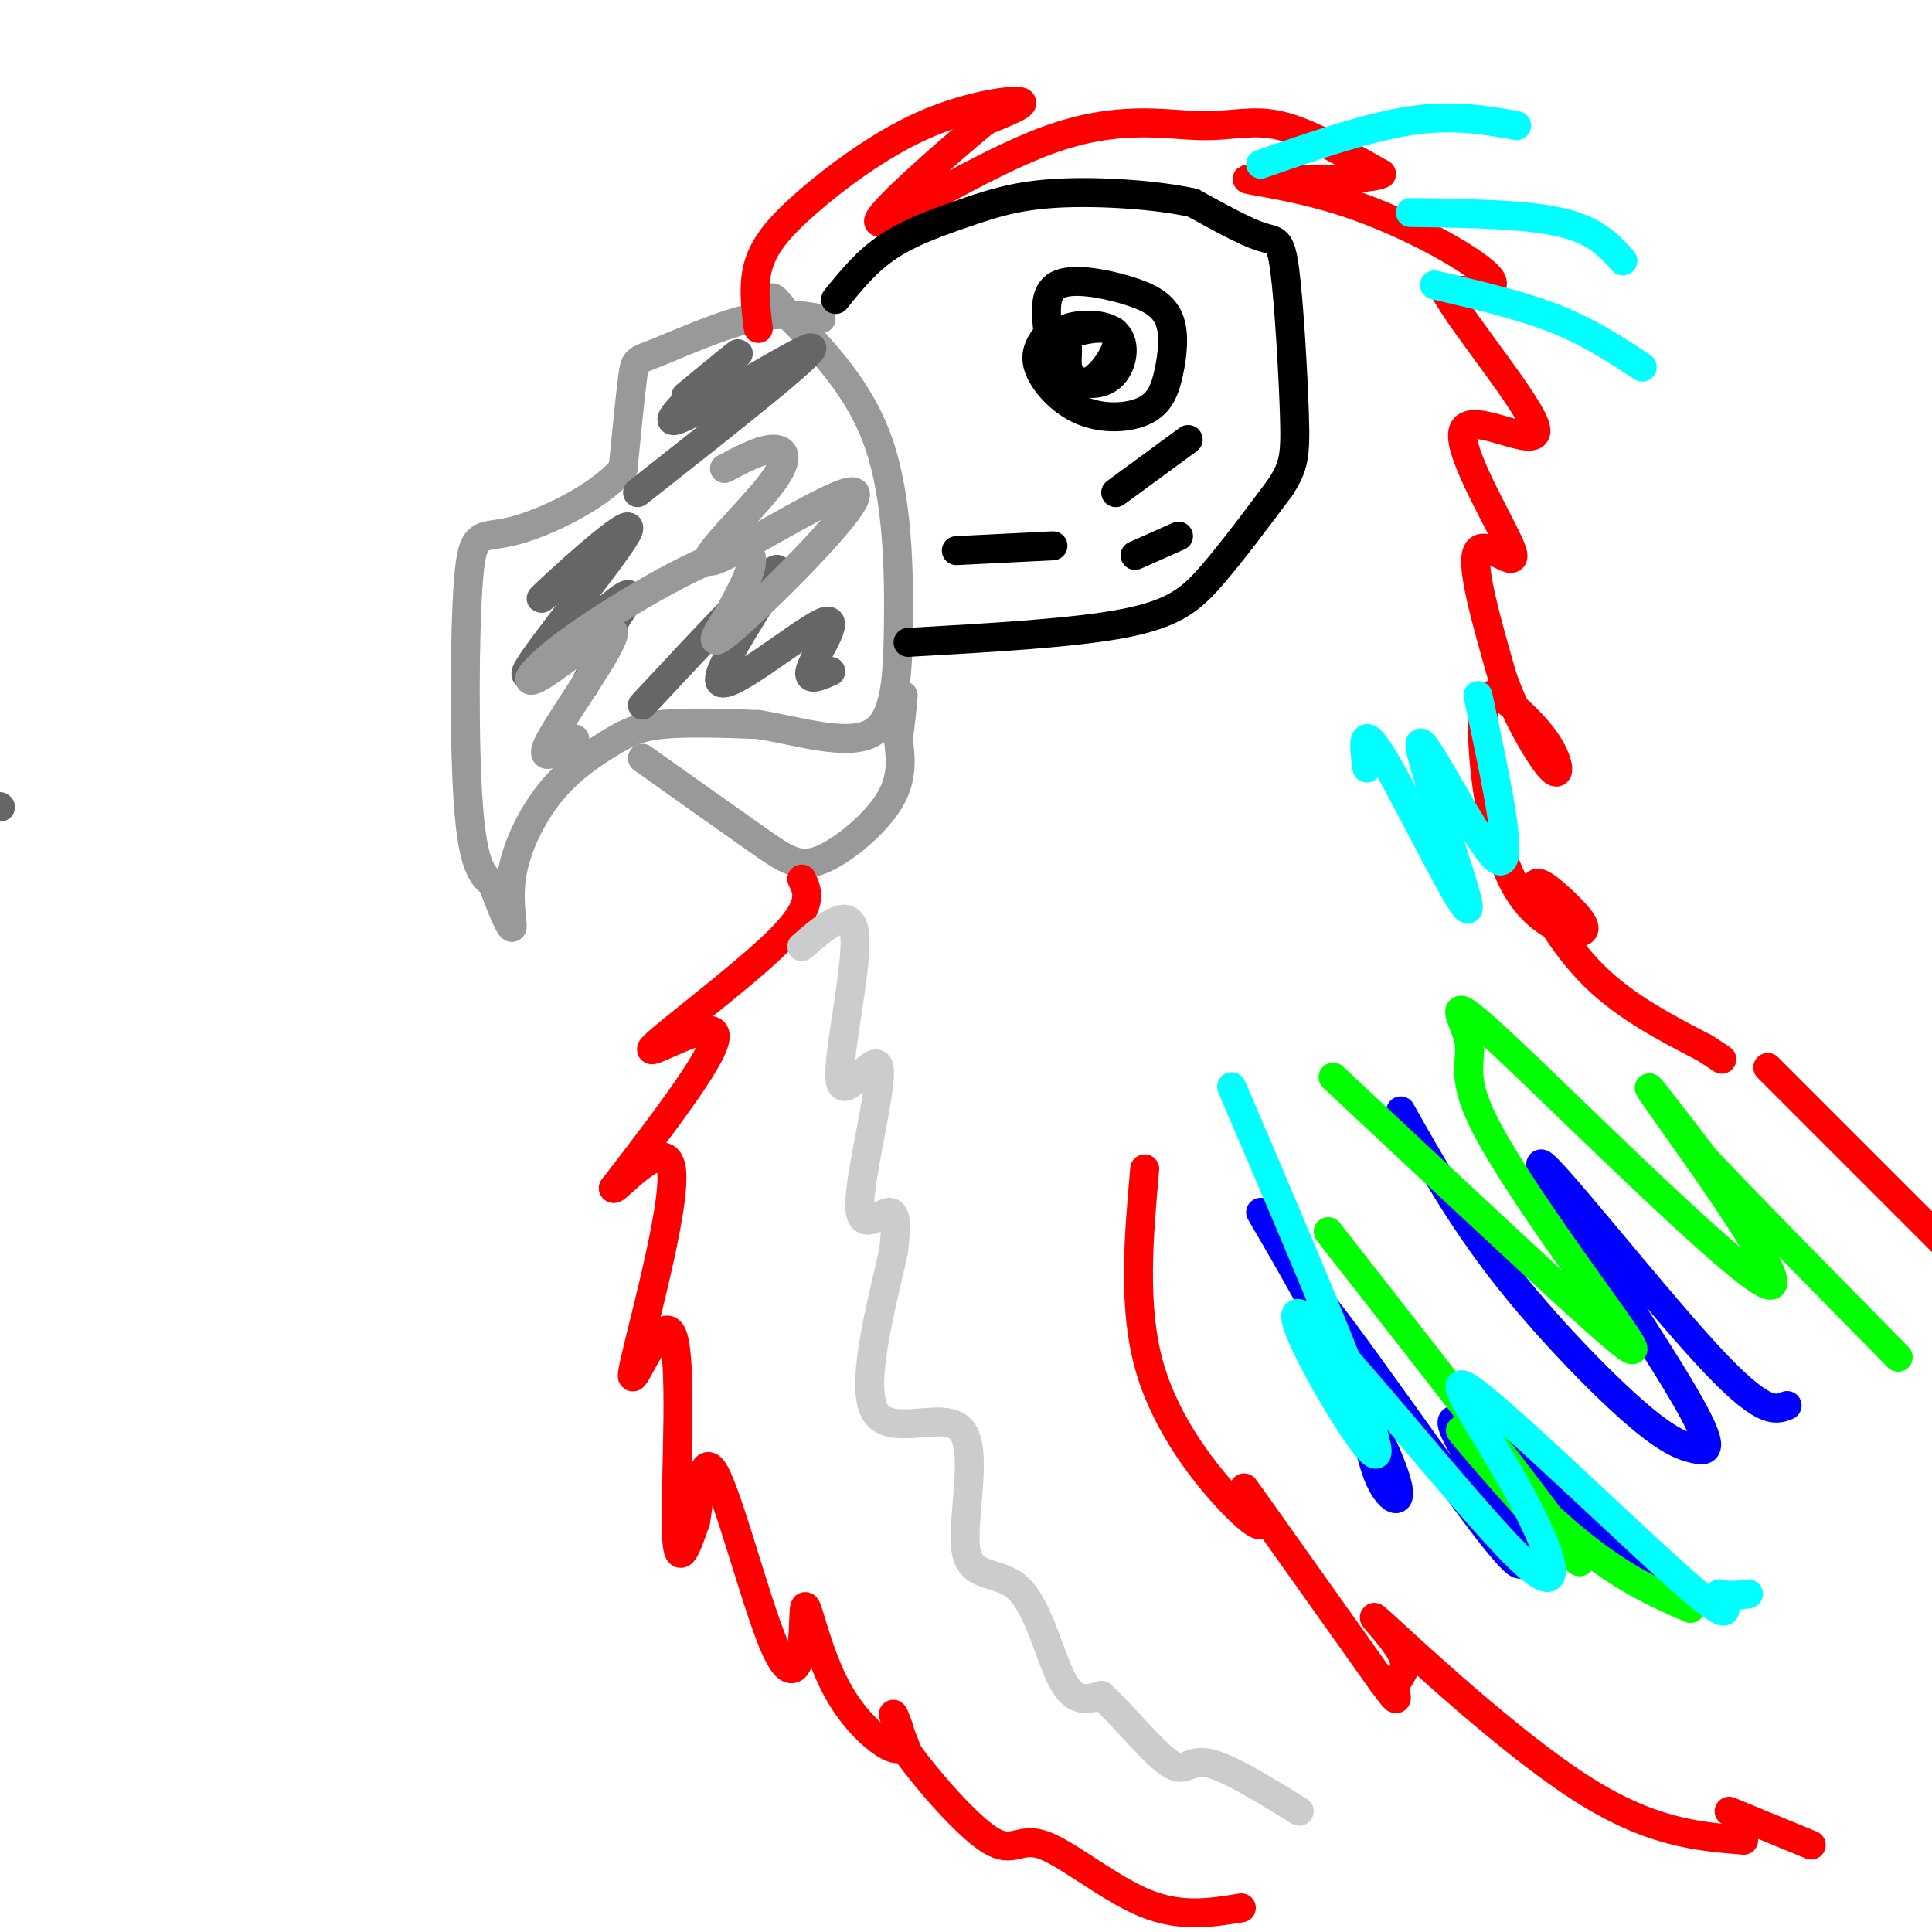 <svg viewBox='0 0 400 400' version='1.1' xmlns='http://www.w3.org/2000/svg' xmlns:xlink='http://www.w3.org/1999/xlink'><g fill='none' stroke='rgb(153,153,153)' stroke-width='6' stroke-linecap='round' stroke-linejoin='round'><path d='M170,66c-4.327,-0.756 -8.655,-1.512 -15,0c-6.345,1.512 -14.708,5.292 -19,7c-4.292,1.708 -4.512,1.345 -5,5c-0.488,3.655 -1.244,11.327 -2,19'/><path d='M129,97c-4.989,5.976 -16.461,11.416 -23,13c-6.539,1.584 -8.145,-0.689 -9,10c-0.855,10.689 -0.959,34.340 0,47c0.959,12.660 2.979,14.330 5,16'/><path d='M102,183c1.765,4.944 3.679,9.303 4,9c0.321,-0.303 -0.950,-5.269 0,-11c0.950,-5.731 4.121,-12.227 8,-17c3.879,-4.773 8.468,-7.824 12,-10c3.532,-2.176 6.009,-3.479 11,-4c4.991,-0.521 12.495,-0.261 20,0'/><path d='M157,150c7.936,1.266 17.777,4.432 23,2c5.223,-2.432 5.829,-10.463 6,-22c0.171,-11.537 -0.094,-26.582 -4,-38c-3.906,-11.418 -11.453,-19.209 -19,-27'/><path d='M163,65c-3.667,-4.833 -3.333,-3.417 -3,-2'/><path d='M133,157c9.077,6.452 18.155,12.905 24,17c5.845,4.095 8.458,5.833 13,4c4.542,-1.833 11.012,-7.238 14,-12c2.988,-4.762 2.494,-8.881 2,-13'/><path d='M186,153c0.500,-3.667 0.750,-6.333 1,-9'/></g>
<g fill='none' stroke='rgb(255,0,0)' stroke-width='6' stroke-linecap='round' stroke-linejoin='round'><path d='M157,68c-0.576,-4.461 -1.152,-8.922 0,-13c1.152,-4.078 4.030,-7.774 10,-13c5.970,-5.226 15.030,-11.984 24,-16c8.970,-4.016 17.848,-5.290 20,-5c2.152,0.290 -2.424,2.145 -7,4'/><path d='M204,25c-7.741,6.367 -23.594,20.283 -22,21c1.594,0.717 20.633,-11.767 35,-17c14.367,-5.233 24.060,-3.217 31,-3c6.940,0.217 11.126,-1.367 17,0c5.874,1.367 13.437,5.683 21,10'/><path d='M286,36c-3.587,1.700 -23.054,0.951 -27,1c-3.946,0.049 7.630,0.898 20,5c12.370,4.102 25.534,11.458 29,15c3.466,3.542 -2.767,3.271 -9,3'/><path d='M299,60c4.018,7.461 18.563,24.612 19,29c0.437,4.388 -13.233,-3.989 -15,0c-1.767,3.989 8.371,20.343 10,25c1.629,4.657 -5.249,-2.384 -7,0c-1.751,2.384 1.624,14.192 5,26'/><path d='M311,140c2.937,8.444 7.780,16.553 10,19c2.220,2.447 1.818,-0.769 0,-4c-1.818,-3.231 -5.052,-6.479 -8,-9c-2.948,-2.521 -5.611,-4.316 -6,3c-0.389,7.316 1.496,23.743 6,33c4.504,9.257 11.627,11.345 14,11c2.373,-0.345 -0.003,-3.123 -3,-6c-2.997,-2.877 -6.615,-5.851 -6,-3c0.615,2.851 5.461,11.529 12,18c6.539,6.471 14.769,10.736 23,15'/><path d='M353,217c4.333,2.833 3.667,2.417 3,2'/><path d='M166,182c1.339,2.726 2.679,5.452 -5,13c-7.679,7.548 -24.375,19.917 -26,22c-1.625,2.083 11.821,-6.119 13,-3c1.179,3.119 -9.911,17.560 -21,32'/><path d='M127,246c0.084,1.194 10.793,-11.821 12,-4c1.207,7.821 -7.089,36.478 -8,42c-0.911,5.522 5.562,-12.090 8,-8c2.438,4.090 0.839,29.883 1,40c0.161,10.117 2.080,4.559 4,-1'/><path d='M144,315c0.894,-4.476 1.129,-15.165 4,-10c2.871,5.165 8.378,26.186 12,35c3.622,8.814 5.360,5.422 6,1c0.640,-4.422 0.183,-9.876 1,-8c0.817,1.876 2.910,11.080 7,18c4.090,6.920 10.178,11.555 12,11c1.822,-0.555 -0.622,-6.302 -1,-7c-0.378,-0.698 1.311,3.651 3,8'/><path d='M188,363c3.919,5.442 12.215,15.046 17,18c4.785,2.954 6.057,-0.743 11,1c4.943,1.743 13.555,8.927 21,12c7.445,3.073 13.722,2.037 20,1'/><path d='M237,242c-1.262,14.341 -2.523,28.683 1,41c3.523,12.317 11.831,22.611 17,28c5.169,5.389 7.199,5.874 6,3c-1.199,-2.874 -5.628,-9.107 -2,-4c3.628,5.107 15.314,21.553 27,38'/><path d='M286,348c4.605,6.317 2.618,3.110 3,1c0.382,-2.110 3.133,-3.122 1,-7c-2.133,-3.878 -9.151,-10.621 -3,-5c6.151,5.621 25.472,23.606 40,33c14.528,9.394 24.264,10.197 34,11'/><path d='M358,375c0.000,0.000 17.000,7.000 17,7'/><path d='M366,221c0.000,0.000 47.000,47.000 47,47'/></g>
<g fill='none' stroke='rgb(0,0,0)' stroke-width='6' stroke-linecap='round' stroke-linejoin='round'><path d='M188,133c17.311,-0.978 34.622,-1.956 45,-4c10.378,-2.044 13.822,-5.156 18,-10c4.178,-4.844 9.089,-11.422 14,-18'/><path d='M265,101c2.931,-4.453 3.260,-6.585 3,-15c-0.260,-8.415 -1.108,-23.112 -2,-30c-0.892,-6.888 -1.826,-5.968 -5,-7c-3.174,-1.032 -8.587,-4.016 -14,-7'/><path d='M247,42c-7.576,-1.702 -19.515,-2.456 -28,-2c-8.485,0.456 -13.515,2.123 -19,4c-5.485,1.877 -11.424,3.965 -16,7c-4.576,3.035 -7.788,7.018 -11,11'/><path d='M198,114c0.000,0.000 20.000,-1.000 20,-1'/><path d='M235,115c0.000,0.000 9.000,-4.000 9,-4'/><path d='M231,102c0.000,0.000 15.000,-11.000 15,-11'/><path d='M217,69c-1.508,1.983 -3.015,3.967 -2,7c1.015,3.033 4.553,7.116 9,9c4.447,1.884 9.804,1.569 13,0c3.196,-1.569 4.232,-4.393 5,-8c0.768,-3.607 1.268,-7.998 0,-11c-1.268,-3.002 -4.303,-4.616 -9,-6c-4.697,-1.384 -11.056,-2.538 -14,-1c-2.944,1.538 -2.472,5.769 -2,10'/><path d='M217,75c0.668,1.534 1.336,3.068 3,4c1.664,0.932 4.323,1.261 7,-1c2.677,-2.261 5.371,-7.113 4,-9c-1.371,-1.887 -6.806,-0.811 -9,0c-2.194,0.811 -1.147,1.356 -1,3c0.147,1.644 -0.607,4.385 1,6c1.607,1.615 5.575,2.103 8,0c2.425,-2.103 3.307,-6.797 1,-9c-2.307,-2.203 -7.802,-1.915 -10,-1c-2.198,0.915 -1.099,2.458 0,4'/></g>
<g fill='none' stroke='rgb(102,102,102)' stroke-width='6' stroke-linecap='round' stroke-linejoin='round'><path d='M142,82c6.631,-5.476 13.262,-10.952 10,-8c-3.262,2.952 -16.417,14.333 -12,13c4.417,-1.333 26.405,-15.381 28,-15c1.595,0.381 -17.202,15.190 -36,30'/><path d='M118,119c-4.282,3.624 -8.565,7.247 -4,3c4.565,-4.247 17.976,-16.365 16,-12c-1.976,4.365 -19.340,25.214 -21,29c-1.660,3.786 12.383,-9.490 18,-14c5.617,-4.510 2.809,-0.255 0,4'/><path d='M127,129c-1.000,2.833 -3.500,7.917 -6,13'/><path d='M133,146c13.852,-14.872 27.703,-29.745 28,-28c0.297,1.745 -12.962,20.107 -12,23c0.962,2.893 16.144,-9.683 21,-12c4.856,-2.317 -0.612,5.624 -2,9c-1.388,3.376 1.306,2.188 4,1'/><path d='M0,167c0.000,0.000 0.100,0.100 0.1,0.1'/></g>
<g fill='none' stroke='rgb(153,153,153)' stroke-width='6' stroke-linecap='round' stroke-linejoin='round'><path d='M150,97c3.720,-1.969 7.440,-3.938 10,-4c2.560,-0.062 3.959,1.785 -1,8c-4.959,6.215 -16.278,16.800 -11,15c5.278,-1.800 27.152,-15.985 29,-14c1.848,1.985 -16.329,20.138 -24,27c-7.671,6.862 -4.835,2.431 -2,-2'/><path d='M151,127c2.012,-4.152 8.042,-13.531 2,-13c-6.042,0.531 -24.155,10.974 -34,18c-9.845,7.026 -11.422,10.636 -7,8c4.422,-2.636 14.844,-11.517 15,-9c0.156,2.517 -9.956,16.434 -13,22c-3.044,5.566 0.978,2.783 5,0'/></g>
<g fill='none' stroke='rgb(0,0,255)' stroke-width='6' stroke-linecap='round' stroke-linejoin='round'><path d='M261,251c7.045,12.074 14.090,24.148 18,34c3.910,9.852 4.683,17.482 7,22c2.317,4.518 6.176,5.925 1,-6c-5.176,-11.925 -19.387,-37.182 -15,-33c4.387,4.182 27.372,37.801 37,50c9.628,12.199 5.900,2.977 1,-6c-4.900,-8.977 -10.971,-17.708 -9,-18c1.971,-0.292 11.986,7.854 22,16'/><path d='M323,310c7.833,5.833 16.417,12.417 25,19'/><path d='M290,230c6.166,10.901 12.333,21.802 21,33c8.667,11.198 19.835,22.694 27,29c7.165,6.306 10.329,7.422 13,8c2.671,0.578 4.850,0.619 -4,-14c-8.850,-14.619 -28.729,-43.897 -28,-45c0.729,-1.103 22.065,25.971 34,39c11.935,13.029 14.467,12.015 17,11'/></g>
<g fill='none' stroke='rgb(0,255,0)' stroke-width='6' stroke-linecap='round' stroke-linejoin='round'><path d='M276,223c22.381,20.963 44.761,41.926 55,51c10.239,9.074 8.336,6.259 1,-4c-7.336,-10.259 -20.106,-27.961 -25,-38c-4.894,-10.039 -1.914,-12.414 -3,-17c-1.086,-4.586 -6.240,-11.384 8,2c14.240,13.384 47.872,46.950 54,49c6.128,2.050 -15.249,-27.414 -22,-37c-6.751,-9.586 1.125,0.707 9,11'/><path d='M353,240c8.167,8.667 24.083,24.833 40,41'/><path d='M275,255c25.161,32.179 50.321,64.357 52,68c1.679,3.643 -20.125,-21.250 -24,-26c-3.875,-4.750 10.179,10.643 21,20c10.821,9.357 18.411,12.679 26,16'/></g>
<g fill='none' stroke='rgb(204,204,204)' stroke-width='6' stroke-linecap='round' stroke-linejoin='round'><path d='M166,196c5.276,-4.560 10.553,-9.121 11,-2c0.447,7.121 -3.935,25.922 -3,30c0.935,4.078 7.189,-6.567 8,-3c0.811,3.567 -3.820,21.345 -4,28c-0.180,6.655 4.091,2.187 6,2c1.909,-0.187 1.454,3.906 1,8'/><path d='M185,259c-1.867,8.862 -7.034,27.017 -4,33c3.034,5.983 14.269,-0.206 18,4c3.731,4.206 -0.041,18.808 1,25c1.041,6.192 6.896,3.975 11,8c4.104,4.025 6.458,14.293 9,19c2.542,4.707 5.271,3.854 8,3'/><path d='M228,351c4.155,3.750 10.542,11.625 14,14c3.458,2.375 3.988,-0.750 8,0c4.012,0.750 11.506,5.375 19,10'/></g>
<g fill='none' stroke='rgb(0,255,255)' stroke-width='6' stroke-linecap='round' stroke-linejoin='round'><path d='M255,225c15.814,36.971 31.627,73.942 30,76c-1.627,2.058 -20.696,-30.798 -16,-29c4.696,1.798 33.156,38.250 45,50c11.844,11.750 7.072,-1.201 0,-14c-7.072,-12.799 -16.442,-25.446 -9,-20c7.442,5.446 31.698,28.985 43,39c11.302,10.015 9.651,6.508 8,3'/><path d='M356,330c2.333,0.500 4.167,0.250 6,0'/><path d='M283,159c-0.671,-5.096 -1.343,-10.191 4,-1c5.343,9.191 16.700,32.670 17,30c0.300,-2.670 -10.458,-31.488 -10,-34c0.458,-2.512 12.131,21.282 16,24c3.869,2.718 -0.065,-15.641 -4,-34'/><path d='M261,34c11.083,-3.833 22.167,-7.667 31,-9c8.833,-1.333 15.417,-0.167 22,1'/><path d='M292,44c11.833,0.167 23.667,0.333 31,2c7.333,1.667 10.167,4.833 13,8'/><path d='M297,59c8.917,2.083 17.833,4.167 25,7c7.167,2.833 12.583,6.417 18,10'/></g>
</svg>